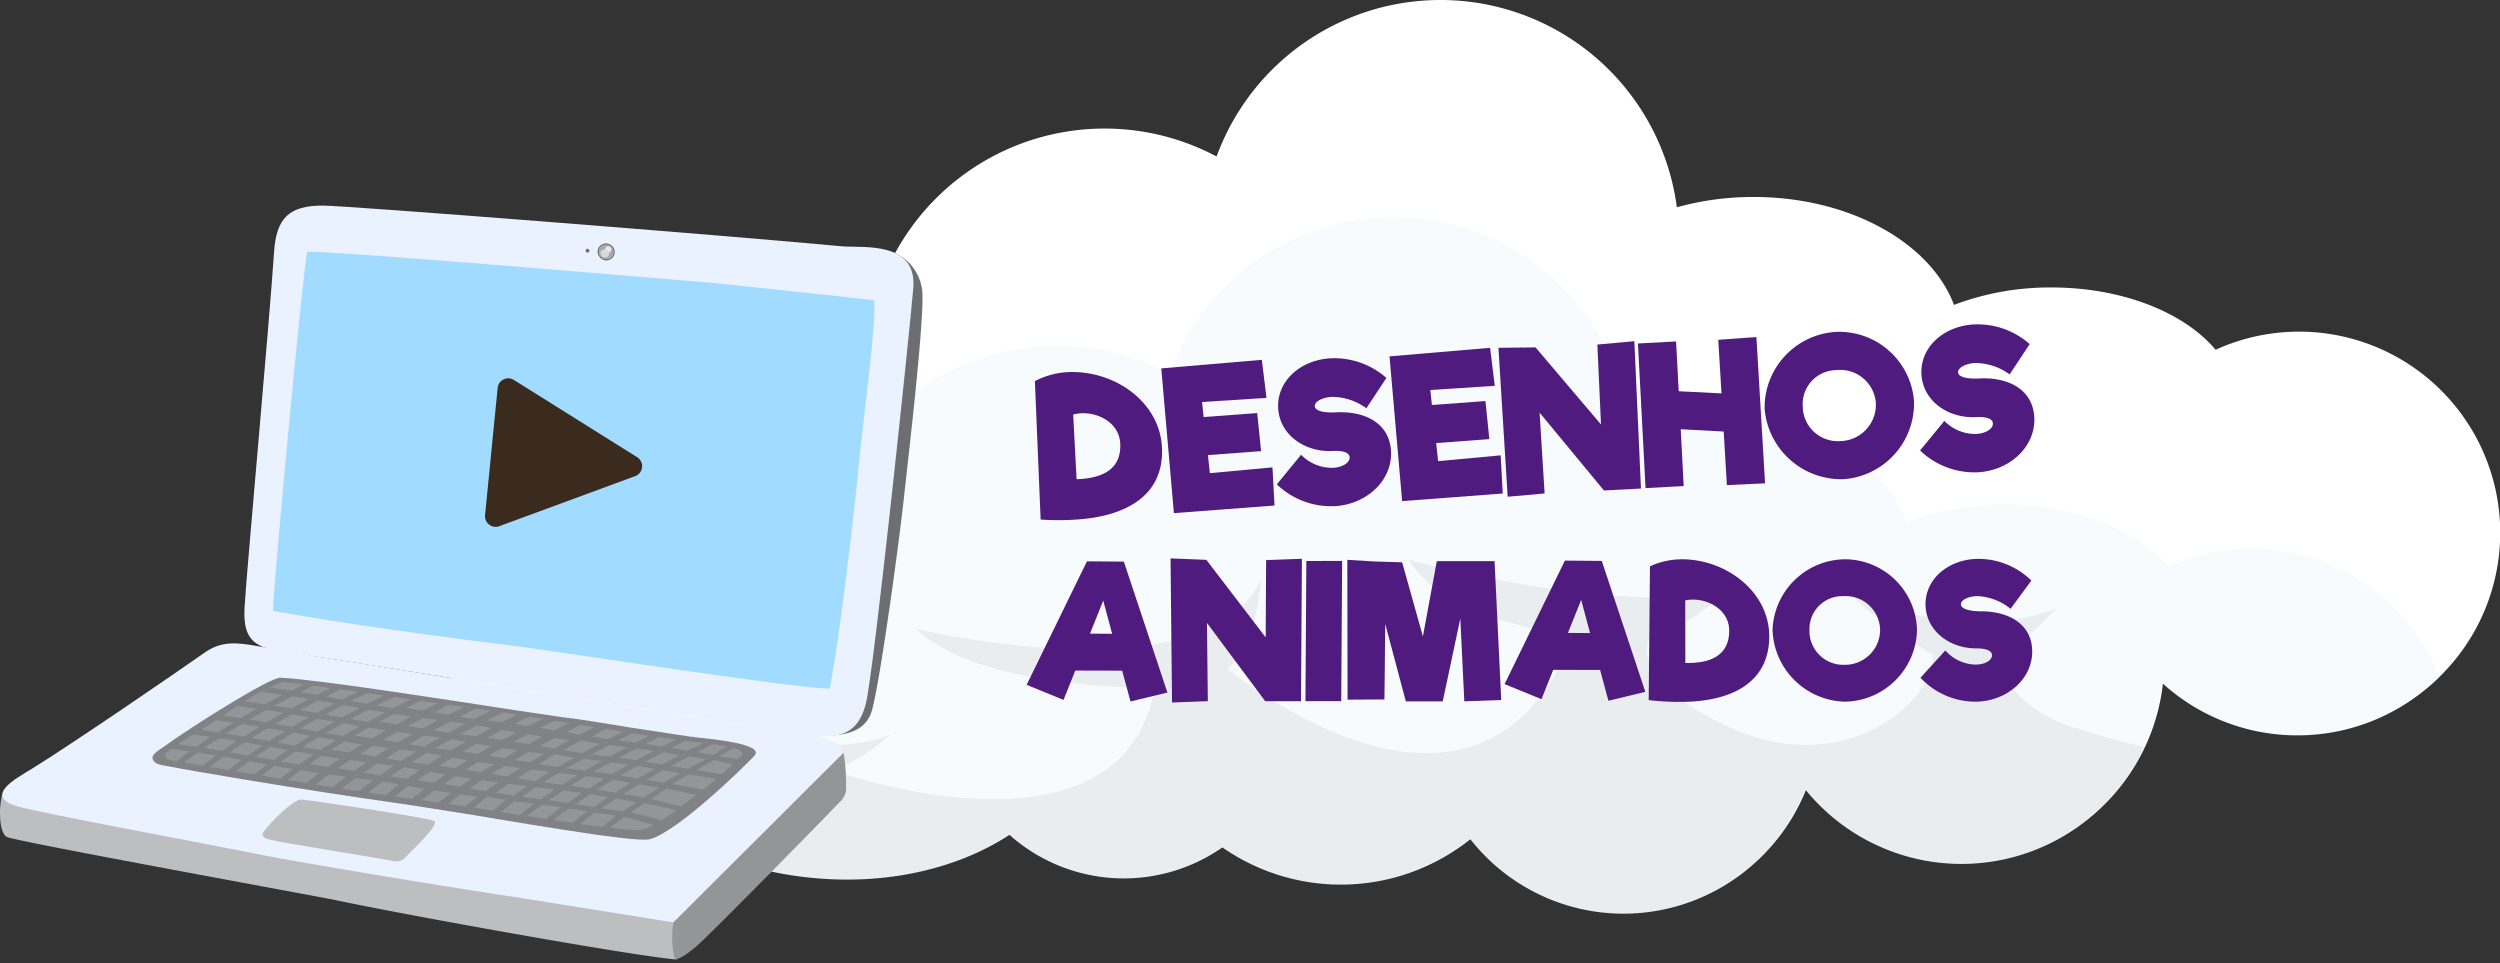 <svg id="Layer_1" data-name="Layer 1" xmlns="http://www.w3.org/2000/svg" width="244" height="94" viewBox="0 0 244 94"><rect x="0" y="0" width="244" height="94" fill="#333333" stroke="none"/><defs><style>.cls-1{fill:#fff;}.cls-2{fill:#eaedef;}.cls-3{fill:#f8fbfd;}.cls-4{fill:#6d6e71;}.cls-5{fill:#bcbec0;}.cls-6{fill:#ebf2ff;}.cls-7{fill:#808285;}.cls-8{fill:#939598;}.cls-9{fill:#a1dbff;}.cls-10{fill:#a7a9ac;}.cls-11{fill:#eaebec;}.cls-12{fill:#d9dadb;}.cls-13{fill:#3b2b1e;}.cls-14{fill:#501b7f;}</style></defs><path class="cls-1" d="M37.89,68.8a8.887,8.887,0,0,1,5.579,1.743c-.009-.175-.014-.351-.014-.528a10.93,10.93,0,0,1,13.2-10.689,14.99,14.99,0,0,1,.872-1.577,7.673,7.673,0,0,1-.044-.821,7.8,7.8,0,0,1,9.654-7.6A14.163,14.163,0,0,1,84.8,32.321a23.272,23.272,0,0,1,33.939-17.047,23.269,23.269,0,0,1,44.922,4.957,27.9,27.9,0,0,1,7.489-1.006c9.382,0,17.27,4.47,19.562,10.532a26.435,26.435,0,0,1,9.511-1.7c6.961,0,13,2.468,16.019,6.081a19.633,19.633,0,1,1-5.118,32.338,19.627,19.627,0,0,1-34.789,10.425,19.017,19.017,0,0,1-32.683,4.866,20.218,20.218,0,0,1-24.2.8,16.781,16.781,0,0,1-20.78-1.225c-5.148,3.372-12.326,5.037-20,4.12a31.132,31.132,0,0,1-17.011-7.29,10.926,10.926,0,0,1-17.185-3.571c-.96,1.688-3.537,2.9-6.575,2.9-3.856,0-6.981-1.948-6.981-4.351S34.034,68.8,37.89,68.8Z"/><path class="cls-2" d="M195.122,63.947c1.753-.367,5.666-4.625,5.666-4.625-8.769,3.508-19.832-1.079-19.832-1.079,1.214,1.753,7.69,5.7,7.69,5.7,0,4.759-8.634,11.834-19.292,7.247s-8.365-8.9-8.365-8.9c2.564-.135,8.365-5.127,8.365-5.127-9.579,3.508-31.9-2.563-31.9-2.563,3.582,6.206,16.115,7.42,16.115,7.42-9.174,23.744-33.727,3.238-33.727,3.238,2.968-2.428,3.237-8.769,3.237-8.769-5.261,11.737-33.727,4.856-33.727,4.856,6.071,6.071,23.339,5.8,23.339,5.8-3.372,18.213-31.569,7.959-31.569,7.959,2.564-.4,5.936-3.507,5.936-3.507-5.936,2.7-20.506,0-20.506,0,2.245,2.841,9.713,3.372,9.713,3.372-2.073,3.871-5.916,6-9.172,7.166A33.323,33.323,0,0,0,78.517,85.6c7.679.917,14.857-.748,20.005-4.12a16.781,16.781,0,0,0,20.78,1.225,20.218,20.218,0,0,0,24.2-.8,19.017,19.017,0,0,0,32.683-4.866A19.627,19.627,0,0,0,209.271,72.9c-3.063-.713-5.65-1.575-5.65-1.575C195.257,69.17,195.122,63.947,195.122,63.947Z"/><path class="cls-3" d="M224.226,71.772a19.566,19.566,0,0,0,13.838-5.709,19.629,19.629,0,0,0-26.42-10.74c-3.021-3.614-9.059-6.081-16.019-6.081a26.431,26.431,0,0,0-9.511,1.7c-2.293-6.063-10.181-10.532-19.562-10.532a27.9,27.9,0,0,0-7.49,1.006,23.269,23.269,0,0,0-44.922-4.957A23.272,23.272,0,0,0,80.2,53.5a14.167,14.167,0,0,0-17.658,17.01,7.8,7.8,0,0,0-9.654,7.6,7.942,7.942,0,0,0,.044.821,1.5,1.5,0,0,0,1.306,2.147,10.884,10.884,0,0,0,7.266-2.768,27.233,27.233,0,0,0,5.588,3.824c3.256-1.162,7.1-3.3,9.172-7.166,0,0-7.468-.531-9.713-3.372,0,0,14.57,2.7,20.506,0,0,0-3.372,3.1-5.936,3.507,0,0,28.2,10.254,31.569-7.959,0,0-17.268.269-23.339-5.8,0,0,28.466,6.881,33.727-4.856,0,0-.269,6.341-3.237,8.769,0,0,24.553,20.506,33.727-3.238,0,0-12.533-1.214-16.115-7.42,0,0,22.321,6.071,31.9,2.563,0,0-5.8,4.992-8.365,5.127,0,0-2.293,4.317,8.365,8.9s19.292-2.488,19.292-7.247c0,0-6.476-3.951-7.69-5.7,0,0,11.063,4.587,19.832,1.079,0,0-3.913,4.258-5.666,4.625,0,0,.135,5.223,8.5,7.382,0,0,2.587.862,5.65,1.575a19.5,19.5,0,0,0,1.706-6.289A19.544,19.544,0,0,0,224.226,71.772Z"/><path class="cls-4" d="M87.086,24.58a4.6,4.6,0,0,1,2.937,3.956c.171,3.077-1.393,16.286-1.756,19.651-.535,4.948-2.3,17.821-3.133,21.037-.509,1.962-2.2,2.534-4.432,2.571C80.7,71.8,86.075,24.371,87.086,24.58Z"/><path class="cls-5" d="M66.054,93.652c-4.445-.372-26.8-4.413-33.44-5.828C31.151,87.512,1.967,82.2.718,81.706c-.84-.333-.857-2.971-.49-4.2,5.69-.282,65.124,11.282,65.946,12.069a3.187,3.187,0,0,1-.224.316Z"/><path class="cls-6" d="M82.333,73.468c.349,2.2-5,5.545-7.965,8.993-2.337,2.719-7.057,7.807-8.645,7.563-2.078-.319-14.913-2.405-17.974-2.856-3.849-.568-18.592-3-21.993-3.684C19.765,82.272,3.926,79.36,1.705,78.7c-3.38-1.012-.128-2.723,1.388-3.657,3.9-2.4,14.438-9.624,16.847-11.325,1.685-1.189,3.134-1.018,5.226-.652,2.462.431,5.8,1.046,8.312,1.412,2.755.4,34.722,5.67,38.485,6.222C75.469,71.212,82.016,71.472,82.333,73.468Z"/><path class="cls-7" d="M16,72.871c2.521-1.844,10.339-6.78,11.369-6.73,3.621.178,15.854,2.093,22.911,3.175,1.534.222,3.123.458,4.694.694.1.013.183.022.25.029,1.371.138,5.841.9,6.6,1.016h0c3.2.492,5.638.866,6.32.935,1.371.138,6.493.633,5.5,1.753-.763.858-7.587,7.539-10.267,8.174-1.566.37-15.029-2.05-19.125-2.681-1.075-.166-2.513-.39-4.111-.643-3.406-.484-6.935-1.02-8.8-1.308-3.8-.585-11.708-1.867-15.581-2.615-.5-.1-.851-.342-.876-.7C14.841,73.579,15.588,73.169,16,72.871Z"/><path class="cls-8" d="M22.154,69.573c2.522-1.809,5.148-3.044,5.661-2.99,4.589.481,16.03,2.278,18.075,2.486,1.27.128,14.264,2.242,14.84,2.338,2.225.368,7.541,1.074,8.834,1.235s3.318.443,2.8,1.14A45.888,45.888,0,0,1,68.071,77.5c-2.328,1.845-4.723,3.523-5.682,3.523-2.831,0-13.78-1.837-16.392-2.24-.3-.046-10.917-1.513-15.235-2.218C27.87,76.089,21,74.938,18.416,74.488c-1.726-.3-2.312-.326-2.327-.732C16.067,73.149,19.743,71.3,22.154,69.573Z"/><path class="cls-7" d="M18.511,73.341c-.567.416-1.1.83-1.6,1.239l.7.132c.52-.416,1.068-.836,1.66-1.258.64.1,1.787.278,1.8.282-.595.436-1.156.871-1.67,1.3l.71.124c.531-.429,1.095-.86,1.7-1.3.591.1,1.182.2,1.773.307-.59.434-1.148.866-1.657,1.293l0,0c.233.04.47.079.706.118.526-.424,1.083-.852,1.682-1.284.59.107,1.177.212,1.757.318-.551.41-1.074.817-1.553,1.22,0,0,.458.131.658.164.508-.415,1.049-.831,1.629-1.25l1.774.3c-.52.388-1.011.774-1.465,1.155a5.181,5.181,0,0,0,.614.2q.747-.609,1.6-1.23.906.147,1.812.28c-.5.377-.983.754-1.426,1.125,0,0,.887.1.947.108.456-.364.932-.729,1.439-1.1q.828.117,1.654.225c-.511.383-1,.764-1.445,1.14,0,0,.8.169.857.18.491-.4,1.011-.8,1.566-1.2l1.677.21c-.535.4-1.154.9-1.618,1.286,0,0,.844.117.9.127.526-.425,1.083-.852,1.682-1.284l1.575.285c-.514.384-1.1.883-1.553,1.26,0,0,.78.147.84.156.508-.413,1.049-.83,1.63-1.25,0,0,1.285.226,1.591.276-.481.36-.94.72-1.363,1.074a4.2,4.2,0,0,0,.693.309q.748-.609,1.6-1.229.813.131,1.626.252c-.465.35-.91.7-1.32,1.044a3.886,3.886,0,0,0,.66.336c.5-.41,1.038-.826,1.612-1.243q.831.117,1.659.225c-.471.355-.92.707-1.335,1.056a3.632,3.632,0,0,0,.633.358c.518-.426,1.026-.987,1.621-1.419.277.045,1.509.266,1.843.307l.009,0c-.534.4-1.153.978-1.618,1.369,0,0,.6.11.724.129q.811-.667,1.753-1.348c.3.035,1.883.225,1.883.225-.561.416-1.091.829-1.577,1.236a3.02,3.02,0,0,0,.529.268c.564-.464,1.176-.935,1.832-1.407.592.075,1.2.159,1.846.253-.573.424-1.115.845-1.611,1.261a3.082,3.082,0,0,0,.533.264c.566-.465,1.181-.936,1.839-1.411.572.087,1.169.183,1.8.288-.559.414-1.09.828-1.574,1.233a3.108,3.108,0,0,0,.555.247c.544-.447,1.134-.9,1.764-1.354.077.012.152.024.23.038.274.047,1.165.14,1.836.251.017,0-1.67,1.336-1.67,1.336.172.02.668.039.827.056.509-.416,1.055-.838,1.639-1.26.934.153,2.576.765,3.3.891.235-.129.317-.332.566-.479a32.245,32.245,0,0,0-3.242-.855c.462-.326.848-.56,1.341-.882,1.014.169,2.859.611,3.594.741.214-.141.262-.2.478-.343-.4-.08-3.4-.833-3.4-.833l1.471-1.008s2.723.565,3.437.692a2.383,2.383,0,0,0,.471-.507c-.438-.083-2.009-.419-3.355-.643.546-.32,1.094-.633,1.639-.936.821.136,2.341.394,2.99.507.2-.153.395-.3.578-.446-.445-.081-2.8-.481-2.8-.481l1.677-.976s1.427.332,1.929.418c.214-.179.463-.347.6-.471-.357-.062-1.987-.331-1.987-.331s1.059-.595,1.568-.947a2.8,2.8,0,0,0-.585-.17,13.821,13.821,0,0,0-1.547,1l-1.264-.21c-.121-.02-.234-.038-.346-.058.581-.287,1.287-.7,1.822-.943,0,0-.676-.061-.912-.094-.583.277-1.186.57-1.813.888l-.254-.043c-.468-.079-.913-.155-1.349-.226.55-.272,1.218-.622,1.727-.857,0,0-.652-.034-1.015-.086-.525.25-1.064.513-1.623.8q-.855-.133-1.644-.247c.534-.264,1.151-.58,1.648-.81,0,0-.666-.077-.96-.121-.527.252-1.07.516-1.633.8-.382-.052-.755-.1-1.121-.143l-.593-.07c.558-.276,1.223-.633,1.738-.871,0,0-.681-.067-.949-.108-.569.27-1.153.555-1.76.863l-.294-.036c-.312-.055-.828-.136-1.337-.22.559-.276,1.24-.678,1.757-.917a10.229,10.229,0,0,1-1.077-.184c-.544.261-1.227.618-1.807.913l-1.382-.229c.528-.26,1.211-.633,1.7-.86,0,0-.784-.183-1.02-.215-.583.276-1.186.57-1.813.887-.1-.016-1.011-.171-1.374-.231.5-.244,1.209-.587,1.671-.8,0,0-.825-.129-1.188-.18-.525.25-1.064.513-1.623.8q-.729-.114-1.41-.213c.481-.236,1.274-.6,1.721-.808,0,0-.877-.159-1.171-.2-.528.251-1.166.561-1.729.847-.381-.051-1.47-.185-1.47-.185.5-.246,1.258-.622,1.723-.837,0,0-.848-.172-1.116-.213-.568.27-1.214.6-1.822.905-.2-.023-1.132-.168-1.4-.216.507-.251,1.27-.664,1.743-.882,0,0-.889-.119-1.136-.157-.557.264-1.132.543-1.728.845-.371-.066-1.284-.22-1.368-.234.47-.23,1.137-.648,1.575-.851l-1.041-.151q-.816.385-1.687.823l-1.647-.245c.514-.253,1.233-.621,1.71-.842,0,0-.726-.09-.945-.123-.642.3-1.306.626-2,.98-.538-.085-1.073-.176-1.609-.268.6-.3,1.35-.692,1.9-.948,0,0-.667-.115-.879-.145-.616.292-1.255.6-1.921.94L34.3,68.415c.557-.276,1.225-.631,1.74-.868,0,0-.636-.129-.85-.159-.571.27-1.16.557-1.774.867-.525-.095-1.046-.187-1.575-.281.507-.251,1.13-.584,1.6-.8,0,0-.662-.112-.887-.141-.522.247-1.059.507-1.615.787l-1.59-.272c.47-.229,1.058-.546,1.5-.748,0,0-.73-.066-.989-.094-.465.222-.94.452-1.43.7-.464-.071-1.934-.289-2.172-.324-.266.122-.559.261-.872.415l2.217.33q-.849.438-1.724.916L23.617,68.4q-.389.206-.79.425c.625.1,2.167.326,2.279.341q-.812.454-1.62.931c-.25-.038-1.809-.267-2.318-.345-.25.143-.5.286-.746.431.7.11,2.3.346,2.334.352q-.771.468-1.52.946c-.21-.032-1.816-.27-2.384-.356-.24.148-.475.293-.7.437.742.117,2.389.361,2.4.362-.484.32-.957.641-1.411.962-.219-.032-1.859-.275-2.435-.362-.225.157-.429.307-.616.449C16.815,73.091,18.472,73.336,18.511,73.341ZM23.6,70.663c.613.092,1.193.18,1.678.26l.048.009q-.78.471-1.534.956c-.183-.032-.368-.066-.551-.1-.354-.058-.757-.121-1.187-.186C22.557,71.288,23.074,70.972,23.6,70.663ZM30.2,74.576c.389-.27.785-.539,1.192-.806q.887.144,1.773.275-.6.4-1.158.8l-.472-.069Zm18.171,2.788c.417-.291.843-.581,1.283-.868.617.077,1.229.155,1.841.23-.466.31-.923.623-1.36.936Q49.456,77.544,48.371,77.364ZM58.513,72.6c-.556.291-1.122.595-1.693.91l-.063-.008c-.4-.07-1.08-.181-1.745-.292.533-.307,1.158-.663,1.684-.931C57.221,72.362,58.416,72.575,58.513,72.6ZM30.992,70.151l1.633.294q-.816.462-1.627.944l-.365-.067-1.294-.233Q30.166,70.606,30.992,70.151Zm-2.469.79c-.556-.1-1.11-.2-1.669-.292q.828-.481,1.655-.935c.549.095,1.1.187,1.647.285C29.611,70.306,29.065,70.62,28.523,70.941Zm4.935-.344.413.075c.413.074.83.138,1.245.207-.54.307-1.08.62-1.615.94-.554-.09-1.109-.177-1.658-.277l-.034-.006Q32.632,71.055,33.458,70.6Zm-1.134,2.577q.636-.4,1.284-.79.866.138,1.732.267-.632.389-1.247.786l-.435-.065Zm22.121,1.695c-.433-.075-1.134-.167-1.831-.283.489-.3,1.079-.7,1.575-.972.37.061,1.592.285,1.831.341Q55.23,74.4,54.445,74.869Zm-7.78-1.287c-.526-.08-1.031-.154-1.521-.221.457-.266.916-.527,1.373-.78l.413.074c.343.062.69.117,1.035.174Q47.313,73.2,46.665,73.582Zm2.537.409c-.514-.086-1.007-.168-1.482-.244.434-.252.869-.5,1.3-.743.495.08.992.154,1.489.226C50.074,73.48,49.637,73.732,49.2,73.991Zm-2.535.376q.762.123,1.526.237c-.412.255-.821.511-1.223.771-.531-.09-1.04-.174-1.53-.252Q46.046,74.742,46.667,74.367Zm-1.02-.169q-.617.381-1.219.768c-.545-.083-1.067-.157-1.573-.225q.645-.4,1.3-.8l.645.117C45.084,74.108,45.366,74.152,45.647,74.2Zm-3.169-1.171q.786-.459,1.573-.893l1.427.258q-.716.405-1.426.825l-.429-.053Zm9.125.36c.511.07,1.019.139,1.528.2q-.707.4-1.409.82l-.625-.1-.858-.142C50.694,73.9,51.148,73.641,51.6,73.387Zm-.8,1.58q-.664.411-1.311.829l-.523-.087-1.006-.167q.632-.4,1.277-.787Q50.024,74.866,50.805,74.967ZM41.811,74.6l-.313-.038-1.2-.143-.113-.014c.491-.31.992-.616,1.5-.918l1.471.267C42.7,74.037,42.252,74.319,41.811,74.6ZM39.036,73.15q.793.1,1.582.2c-.5.3-.987.614-1.467.925-.505-.09-1.009-.177-1.516-.264Q38.326,73.573,39.036,73.15Zm2.381-1.368,1.544.19q-.793.447-1.582.917c-.488-.087-.975-.172-1.466-.257Q40.665,72.2,41.417,71.782Zm3.5-.119c.556-.3,1.106-.587,1.644-.862l1.285.233.092.017c-.492.257-.989.522-1.49.8q-.354-.046-.7-.088Zm4.134.557c-.509-.079-1-.151-1.474-.217.486-.261.969-.515,1.441-.756l.036.006c.455.083.912.156,1.37.23Q49.742,71.84,49.05,72.22Zm2.527.412c-.5-.084-.973-.164-1.434-.239.467-.25.93-.494,1.384-.727.483.076.967.144,1.452.213Q52.284,72.244,51.577,72.632Zm1.078.181c.495-.266.985-.525,1.465-.771.5.068.991.131,1.486.194q-.748.394-1.512.815l-.873-.145Zm-4.021,3.551q-.624.42-1.215.842l-.572-.095-1.008-.167c.386-.267.779-.535,1.185-.8Q47.829,76.256,48.634,76.364Zm-4.183-.61q.786.127,1.575.244c-.389.261-.77.523-1.137.786-.55-.094-1.075-.179-1.58-.259C43.682,76.267,44.061,76.01,44.451,75.754Zm-.973-.163c-.388.26-.769.521-1.136.782-.561-.084-1.1-.161-1.615-.232.4-.273.8-.546,1.213-.817l.74.134C42.945,75.506,43.211,75.548,43.478,75.591Zm-2.5-.44c-.428.286-.847.573-1.251.86-.119-.015-1.59-.23-1.627-.235.452-.312.88-.589,1.357-.9C39.969,74.968,40.477,75.059,40.98,75.151Zm-4.332-1.314c-.118-.02-.235-.041-.353-.06-.354-.06-.757-.123-1.187-.187.424-.266.855-.529,1.288-.789q.782.109,1.562.212Q37.292,73.421,36.648,73.837Zm-.684-2.817q.85.137,1.7.258c-.444.253-.89.513-1.333.775l-.552-.081L34.6,71.8C35.057,71.532,35.511,71.272,35.964,71.02Zm2.808.415q.761.1,1.52.2-.7.4-1.407.818l-.465-.08c-.309-.052-.658-.106-1.025-.162C37.854,71.947,38.314,71.689,38.772,71.435ZM41.3,70.089c.494.067.986.13,1.479.193-.5.261-1.005.534-1.514.814-.24-.041-.48-.084-.718-.123-.221-.037-.465-.075-.718-.114Q40.574,70.459,41.3,70.089Zm2.658.343,1.5.183c-.556.289-1.122.594-1.693.908L43.6,71.5l-1.268-.223Q43.157,70.839,43.956,70.432Zm13.59,3.707,1.161.139c-.534.3-1.066.607-1.6.923l-.428-.054L55.485,75l-.173-.02q.807-.471,1.615-.92Zm2.064.253c.555.072,1.128.151,1.729.24q-.81.456-1.616.933-.9-.138-1.739-.25Q58.8,74.841,59.61,74.392Zm2.6.372c.535.084,1.092.174,1.676.271-.542.307-1.085.619-1.623.94q-.885-.148-1.694-.279Q61.387,75.219,62.208,74.764ZM61.551,76.4q-.774.472-1.522.955c-.607-.1-1.185-.2-1.738-.283.506-.321,1.023-.636,1.544-.947C60.382,76.212,60.952,76.3,61.551,76.4Zm-4.064.547c-.621-.094-1.214-.179-1.785-.254.5-.317,1.012-.629,1.526-.936q.851.108,1.769.243Q58.229,76.471,57.487,76.95Zm-2.617-.362c-.1-.013-1.729-.209-1.838-.221.5-.315,1.005-.625,1.516-.931l1.811.217Q55.6,76.115,54.87,76.588Zm-2.656-.335q-.669-.115-1.725-.292.684-.433,1.387-.855c.6.077,1.2.151,1.8.224C53.181,75.633,52.694,75.942,52.214,76.253Zm-15.143-.571q-.78-.138-1.564-.273c.421-.291.857-.581,1.3-.87q.816.1,1.628.2C37.969,75.053,37.51,75.368,37.071,75.682Zm-2.508-.436c-.131-.023-.262-.047-.393-.068-.356-.059-.762-.122-1.2-.188.39-.269.792-.536,1.2-.8q.8.113,1.6.219C35.363,74.686,34.956,74.966,34.563,75.246Zm-4.845-2.3-.172-.031c.509-.323,1.03-.642,1.554-.957l.646.117c.347.064.7.116,1.046.175q-.773.472-1.516.956C30.755,73.119,30.234,73.038,29.718,72.944Zm-.949-.172-.26-.048-1.441-.261c.511-.323,1.033-.641,1.559-.955.559.1,1.118.2,1.67.3Q29.52,72.285,28.769,72.772Zm-2.48-.449q-.857-.151-1.713-.3.767-.483,1.557-.952c.562.1,1.126.191,1.688.291Q27.042,71.839,26.289,72.323Zm-.3-3.023c.513.079,1,.152,1.413.222.088.014.177.031.264.045q-.818.458-1.632.939c-.223-.038-.446-.079-.667-.115-.309-.051-.659-.106-1.026-.161Q25.161,69.752,25.984,69.3Zm4.162-1.073q-.853.442-1.731.922c-.31-.053-.62-.108-.93-.16-.22-.037-.464-.075-.717-.114.595-.319,1.181-.624,1.753-.912.358.053.7.107,1,.157C29.729,68.154,29.938,68.193,30.146,68.227Zm2.484.433q-.854.444-1.729.925c-.543-.1-1.082-.191-1.628-.287q.892-.48,1.757-.918C31.566,68.474,32.1,68.565,32.63,68.66Zm2.46.445q-.85.445-1.724.926l-.608-.111c-.332-.059-.674-.12-1.012-.182.594-.32,1.181-.628,1.755-.92l1.285.232Zm2.492.43q-.846.444-1.713.924c-.554-.091-1.107-.179-1.656-.278.59-.318,1.174-.626,1.745-.917l.037.005C36.522,69.365,37.051,69.447,37.582,69.535Zm.886.147c.558.087,1.117.166,1.676.245-.469.245-.943.5-1.42.764l-.816-.122-.878-.13C37.515,70.178,38,69.925,38.468,69.682Zm22.738,3.242c-.559.289-1.128.594-1.7.909-.236-.03-.469-.06-.7-.087l-1.066-.127c.583-.315,1.16-.619,1.724-.906l.2.024,1.2.144C60.979,72.894,61.093,72.908,61.206,72.924Zm2.619.362c-.564.293-1.138.6-1.716.918-.59-.091-1.155-.174-1.7-.249.588-.318,1.169-.622,1.736-.91C62.684,73.116,63.243,73.2,63.825,73.286Zm2.532.407q-.849.443-1.721.924-.862-.148-1.653-.276.888-.478,1.746-.915Q65.509,73.551,66.357,73.693Zm.8,1.341-.873-.144-.784-.13c.59-.32,1.174-.626,1.745-.918l1.075.179.552.091S67.73,74.715,67.153,75.034ZM64.781,76.4c-.2-.032-.408-.068-.625-.1l-1.068-.178q.82-.478,1.644-.935c.285.049.818.137,1.46.243l.206.035Q65.588,75.915,64.781,76.4Zm-1.988,1.473c-.17-.028-.582-.145-.763-.174l-1.211-.2q.762-.483,1.549-.952l.194.033c.273.047,1.056.2,1.727.312C64.29,76.885,63.29,77.547,62.793,77.868ZM58.706,78.9c.465-.324.945-.649,1.44-.97.1.015.191.032.291.049.266.045,1.045.223,1.691.329-.485.323-.865.561-1.319.886C60.624,79.158,59.007,78.947,58.706,78.9Zm-2.534-.419q.7-.485,1.434-.963c.561.085,1.145.178,1.759.28-.486.324-.962.648-1.417.974C57.327,78.662,56.737,78.566,56.172,78.477Zm-2.589-.38q.687-.477,1.414-.949c.58.073,1.181.155,1.809.247-.481.319-.953.64-1.4.962C54.767,78.261,54.164,78.176,53.583,78.1Zm-2.662-.327c.452-.317.92-.632,1.4-.945l.124.014.1.019.007-.005c.248.029.5.06.741.088l.873.106c-.474.315-.937.631-1.383.947-.118-.013-.238-.029-.354-.044l-1.2-.142C51.131,77.794,51.024,77.783,50.921,77.77ZM27.436,74.317q.7-.489,1.446-.977l.739.135c.33.059.662.109.994.165-.485.324-.958.649-1.41.974-.537-.087-1.078-.172-1.613-.268Zm-2.487-.451q.7-.489,1.452-.974c.574.1,1.148.206,1.713.309-.489.326-.966.653-1.425.98l-.3-.055Zm-2.5-.441q.7-.487,1.452-.97.864.147,1.727.3c-.489.324-.969.65-1.429.978C23.616,73.627,23.034,73.527,22.449,73.425Zm-2.532-.419c.466-.321.948-.641,1.44-.958.644.095,1.253.188,1.763.272-.49.323-.968.649-1.428.975-.194-.033-.388-.069-.581-.1C20.756,73.135,20.349,73.073,19.917,73.006Z"/><path class="cls-5" d="M39.627,83.613c-.488.56-.924.5-1.743.335-1.388-.276-10.472-1.713-11.538-1.993-1.1-.29-.746-.633-.261-1.214.841-1.012,2.679-2.779,3.363-2.706,1.892.2,11.838,1.724,12.882,2.066C43.115,80.36,39.987,83.2,39.627,83.613Z"/><path class="cls-8" d="M82.333,73.468a17.2,17.2,0,0,1,.24,3.277,1.743,1.743,0,0,1-.562,1.479c-1.564,1.638-12.411,12.7-14,14.1-.558.49-2.062,1.674-2.2,1.113a9.354,9.354,0,0,1-.087-3.415Z"/><path class="cls-6" d="M82.184,24.04c1.912.178,7.308-.576,6.954,4.026C88.865,31.622,85.3,65.449,84.525,68.6c-.9,3.67-3.364,3.489-6.651,3.007-7.069-1.038-42.858-6.961-49.943-7.958-2.916-.412-4.271-.988-4.059-4.439.255-4.122,2.389-27.327,2.878-34.629.216-3.254,1.434-4.529,4.767-4.515C33.936,20.076,69.831,22.89,82.184,24.04Z"/><path class="cls-9" d="M85.317,29.3c.258,2.221-1.138,12.234-1.364,14.779-.412,4.651-2.123,19.267-2.98,23.126-2.446.124-28.366-3.871-30.73-4.162-6.8-.834-16.216-2.091-23.608-3.416.038-2.384,2.884-32.862,3.348-35.047,2.325-.11,31.344,2.324,39.619,3.044C71.758,27.814,85.317,29.3,85.317,29.3Z"/><path class="cls-4" d="M58.371,24.274a.8.8,0,0,0,.085.707.857.857,0,0,0,.258.289.92.92,0,0,0,.253.121.852.852,0,0,0,.862-.3.745.745,0,0,0,.149-.354.793.793,0,0,0-.1-.569,1,1,0,0,0-.544-.39A.873.873,0,0,0,58.371,24.274Zm.933-.369a.836.836,0,0,1,.459.33.665.665,0,0,1,.089.481.651.651,0,0,1-.126.3.718.718,0,0,1-.729.252.765.765,0,0,1-.214-.1.728.728,0,0,1-.218-.245.681.681,0,0,1-.073-.6A.741.741,0,0,1,59.3,23.905Z"/><path class="cls-10" d="M59.852,24.716a.651.651,0,0,1-.126.3.718.718,0,0,1-.729.252.765.765,0,0,1-.214-.1.728.728,0,0,1-.218-.245.681.681,0,0,1-.073-.6.741.741,0,0,1,.812-.417.836.836,0,0,1,.459.33A.665.665,0,0,1,59.852,24.716Z"/><path class="cls-11" d="M59.6,24.176a.3.3,0,0,1,.059.129.279.279,0,0,1-.122.291.311.311,0,0,1-.093.032.326.326,0,0,1-.139-.013.332.332,0,0,1-.212-.166.3.3,0,0,1,.095-.365.34.34,0,0,1,.233-.032A.333.333,0,0,1,59.6,24.176Z"/><path class="cls-12" d="M59.354,24.515a.408.408,0,0,1,.083.174.375.375,0,0,1-.171.394.426.426,0,0,1-.128.041.439.439,0,0,1-.194-.017.449.449,0,0,1-.292-.222.393.393,0,0,1,.13-.5.48.48,0,0,1,.324-.042A.453.453,0,0,1,59.354,24.515Z"/><path class="cls-4" d="M57.165,24.4a.183.183,0,0,0,.019.159.223.223,0,0,0,.058.065.248.248,0,0,0,.057.027.191.191,0,0,0,.194-.067.177.177,0,0,0,.033-.079.173.173,0,0,0-.023-.128.221.221,0,0,0-.122-.088A.2.2,0,0,0,57.165,24.4Z"/><path class="cls-13" d="M48.57,37.865,47.342,50.277a1.043,1.043,0,0,0,1.287,1.115l13.25-4.881a1.043,1.043,0,0,0,.229-1.938L50.087,37.041A1.043,1.043,0,0,0,48.57,37.865Z"/><path class="cls-14" d="M109.523,65.457l-4.573-.012L103.8,68.31l-3.6-1.471,5.888-12.055,3.6.031,4.25,12.778-3.6.87Zm-.977-3.6-.869-3.24-1.292,3.226Z"/><path class="cls-14" d="M127.066,54.537l-.087,13.9-3.494,0L117.8,60.8l.083,7.634-3.493.131L114.246,54.5l3.493.139,5.791,7.571.043-7.544Z"/><path class="cls-14" d="M127.5,54.753l3.492-.006-.088,13.685-3.492,0Z"/><path class="cls-14" d="M142.917,68.45l-.39-8.084-1.716,8.087-3.6.006L135.2,60.9l-.078,7.365-3.6.023L131.5,54.639l2.593.158,2.756.086,2.027,7.235,1.357-7.348,3.493-.005,2.143,0,.651,13.556Z"/><path class="cls-14" d="M156.168,65.388l-4.572-.012-1.149,2.864-3.6-1.47,5.887-12.055,3.6.031,4.25,12.777-3.6.87Zm-.977-3.6-.869-3.24-1.292,3.224Z"/><path class="cls-14" d="M172.678,62.1c.007,4.483-3.61,6.4-8.633,6.405a24.761,24.761,0,0,1-3.133-.176l.124-13.054a7.476,7.476,0,0,1,3.114-.689C168.489,54.584,172.672,57.765,172.678,62.1Zm-3.908-.553c0-2.2-2.436-3.345-4.29-2.947l.009,6.105C166.992,64.759,168.773,63.946,168.77,61.551Z"/><path class="cls-14" d="M173,61.491a7.153,7.153,0,0,1,7.084-6.906A7.074,7.074,0,0,1,187.1,61.47a7.156,7.156,0,0,1-7,7.014A7.248,7.248,0,0,1,173,61.491Zm10.5-.015a3.363,3.363,0,0,0-3.569-3.29,3.2,3.2,0,0,0-3.327,3.282A3.3,3.3,0,0,0,180,64.884,3.425,3.425,0,0,0,183.5,61.476Z"/><path class="cls-14" d="M187.438,66.15l2.425-2.668a4.047,4.047,0,0,0,2.938,1.382c.99,0,1.619-.452,1.619-.9,0-.523-.739-.684-1.55-.682-2.665,0-4.936-1.793-4.939-4.3,0-2.575,2.351-4.433,5.178-4.437a7.4,7.4,0,0,1,5.153,2.117l-2.031,2.758a5.519,5.519,0,0,0-3.207-1.238c-.864,0-1.637.344-1.636.8,0,.5,1.026.682,1.945.681,2.845,0,5.007,1.343,5.011,3.918,0,2.773-2.567,4.9-5.574,4.905A7.377,7.377,0,0,1,187.438,66.15Z"/><path class="cls-14" d="M113.406,43.643c.244,4.636-3.394,6.808-8.59,7.081a25.431,25.431,0,0,1-3.25-.016L101.005,37.2a7.731,7.731,0,0,1,3.184-.877C108.677,36.087,113.17,39.156,113.406,43.643Zm-4.071-.364c-.119-2.272-2.695-3.331-4.593-2.821l.333,6.313C107.666,46.69,109.466,45.755,109.335,43.279Z"/><path class="cls-14" d="M124.193,45.614l.2,3.725-9.82.741L113.34,35.954l9.814-.835.457,3.711-6.289.406.152,1.467,5.226-.388.383,3.715-5.189.386.186,1.764Z"/><path class="cls-14" d="M124.618,47.273l2.368-2.889a4.2,4.2,0,0,0,3.112,1.274c1.023-.054,1.651-.554,1.627-1.019-.03-.54-.8-.667-1.639-.623-2.756.145-5.2-1.594-5.337-4.182-.14-2.663,2.2-4.709,5.122-4.863a7.668,7.668,0,0,1,5.442,1.917l-1.956,2.959a5.708,5.708,0,0,0-3.381-1.11c-.894.047-1.676.444-1.652.909.028.521,1.1.652,2.049.6,2.941-.155,5.25,1.124,5.39,3.786.151,2.868-2.4,5.206-5.5,5.369A7.651,7.651,0,0,1,124.618,47.273Z"/><path class="cls-14" d="M146.467,44.441l.2,3.725-9.819.741-1.231-14.126,9.816-.835.457,3.711-6.29.405.152,1.467,5.227-.387.381,3.715-5.189.385.187,1.764Z"/><path class="cls-14" d="M159.513,33.3l.645,14.381-3.613.19-6.281-7.6.49,7.891-3.606.32-.9-14.536,3.62-.041,6.39,7.524-.355-7.8Z"/><path class="cls-14" d="M168.232,42.119l-4.194-.227.292,5.548-3.724.2-.743-14.115,3.724-.2.256,4.86,4.175.21-.313-5.231,3.721-.27.845,14.277-3.726.177Z"/><path class="cls-14" d="M172.227,39.91a7.407,7.407,0,0,1,6.961-7.517,7.325,7.325,0,0,1,7.619,6.75,7.412,7.412,0,0,1-6.863,7.625A7.506,7.506,0,0,1,172.227,39.91Zm10.855-.571a3.484,3.484,0,0,0-3.866-3.214,3.318,3.318,0,0,0-3.267,3.571,3.42,3.42,0,0,0,3.688,3.353A3.545,3.545,0,0,0,183.082,39.339Z"/><path class="cls-14" d="M187.4,43.966l2.37-2.888a4.189,4.189,0,0,0,3.11,1.274c1.024-.054,1.651-.554,1.628-1.019-.029-.541-.8-.667-1.639-.624-2.756.145-5.2-1.593-5.337-4.181-.139-2.663,2.2-4.709,5.122-4.863a7.67,7.67,0,0,1,5.441,1.916l-1.954,2.96a5.715,5.715,0,0,0-3.382-1.11c-.894.047-1.676.444-1.652.909.028.521,1.1.652,2.048.6,2.943-.155,5.251,1.123,5.391,3.786.151,2.867-2.4,5.206-5.506,5.369A7.651,7.651,0,0,1,187.4,43.966Z"/></svg>